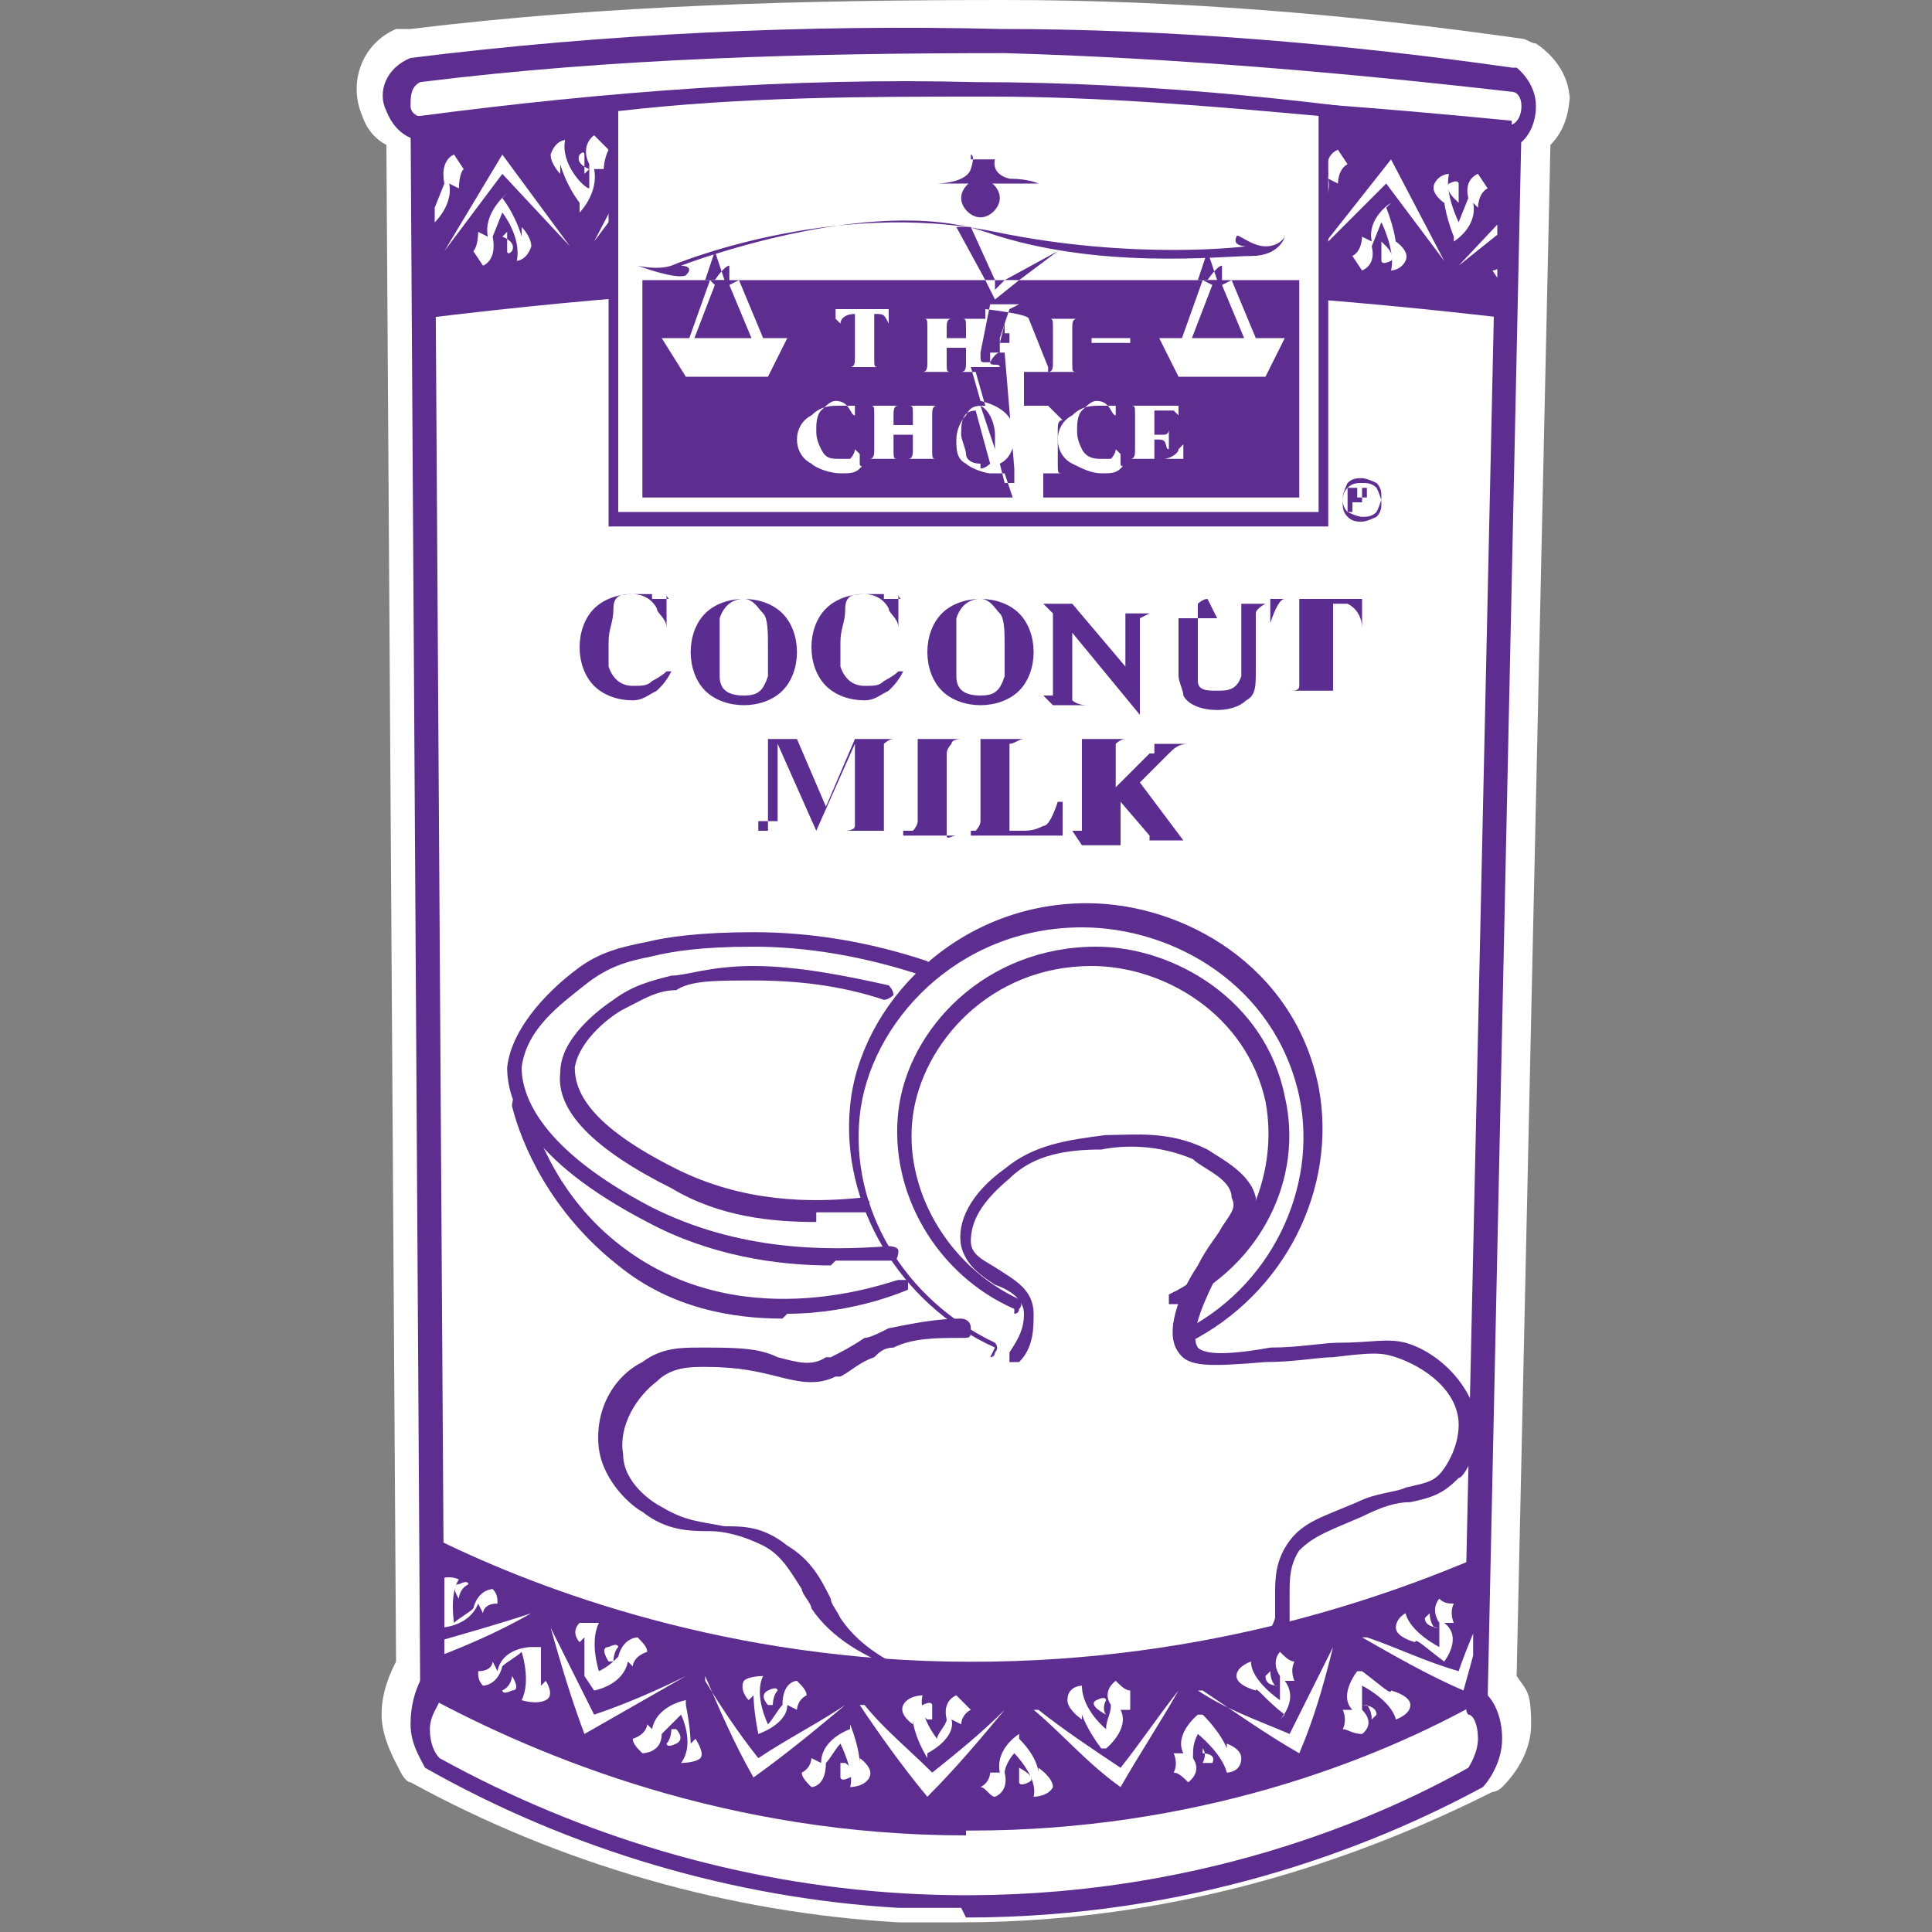 <?xml version="1.0" encoding="UTF-8"?>
<svg xmlns="http://www.w3.org/2000/svg" xmlns:xlink="http://www.w3.org/1999/xlink" version="1.1" viewBox="0 0 40 40">
  <rect x="0" y="0" width="40" height="40" fill="#808080" stroke="none"/>
  <defs>
    <style>
      .cls-1 {
        fill: none;
      }

      .cls-2 {
        clip-path: url(#clippath-1);
      }

      .cls-3 {
        fill: #fff;
      }

      .cls-4 {
        fill: #5c2d90;
      }

      .cls-5 {
        fill: #5d2e8f;
      }

      .cls-6 {
        clip-path: url(#clippath);
      }
    </style>
    <clipPath id="clippath">
      <rect class="cls-1" x="9.2" y="29.5" width="21.3" height="8.3"/>
    </clipPath>
    <clipPath id="clippath-1">
      <rect class="cls-1" x="9" y="2.6" width="22" height="6.8"/>
    </clipPath>
  </defs>
  <!-- Generator: Adobe Illustrator 28.7.1, SVG Export Plug-In . SVG Version: 1.2.0 Build 142)  -->
  <g>
    <g id="Layer_1">
      <path class="cls-3" d="M32.5,2.1c0-.6-.4-1-.7-1.2-.1,0-.2-.1-.3-.1C28,.3,24.4,0,20.8,0c-4.1,0-8.2.1-12.3.6-.1,0-.2,0-.3,0-.7.3-1,1.1-.7,1.8.1.3.3.5.5.6l.2,31.4c-.1.2-.3.6-.3,1.1s.3,1,.4,1.2c0,0,.1.2.2.2,3.1,1.7,6.6,2.7,10.1,2.9.4,0,.9,0,1.3,0,4.8,0,8.6-1.5,11-2.7,0,0,.1,0,.2-.1.1-.1.6-.6.6-1.3s-.1-.7-.3-1l.7-31.7c.3-.3.4-.7.4-1.1Z"/>
      <path class="cls-5" d="M20,38c-4.9,0-8.8-1.6-11.2-2.9h-.1c0,0-.2-32.7-.2-32.7h.2c3.8-.5,7.7-.8,11.5-.7,3.7,0,7.4.4,11.1,1h.2s-.7,32.5-.7,32.5h-.1c-2.3,1.3-6,2.7-10.6,2.7h-.1,0ZM9.2,34.7c2.4,1.3,6.1,2.8,10.9,2.8,4.4,0,8-1.4,10.2-2.5l.7-31.7c-3.6-.6-7.2-.9-10.8-.9-3.7,0-7.5.1-11.2.6,0,0,.2,31.8.2,31.8Z"/>
      <path class="cls-5" d="M19.9,39.5c-.4,0-.8,0-1.3,0-3.4-.2-6.8-1.2-9.8-2.9,0,0,0,0,0,0-.1-.2-.3-.5-.3-.9s.1-.7.2-.9c0-.1.2-.2.4,0,.1,0,.2.2,0,.4,0,.1-.2.3-.2.6s.1.5.2.6c2.9,1.6,6.2,2.6,9.6,2.8,5.1.3,9.2-1.2,11.7-2.6,0,0,.2-.3.2-.6s-.1-.5-.2-.5c-.1-.1,0-.3,0-.4s.3,0,.4,0c.1.1.3.4.3.9s-.3.9-.4,1c0,0,0,0,0,0-2.4,1.3-6.1,2.7-10.7,2.7h0ZM30.5,36.6h0Z"/>
      <path class="cls-5" d="M16.2,27.3c-1,0-2.3-.2-3.4-1.1-1.4-1.1-2-2.5-2.2-3.3,0,0,0-.2.1-.2,0,0,.2,0,.2.1.2.7.7,2.1,2.1,3.1,2.5,1.8,5.5.6,5.6.6,0,0,.2,0,.2,0,0,0,0,.2,0,.2,0,0-1.1.5-2.5.5h0Z"/>
      <path class="cls-5" d="M17.2,26.2c-1.1,0-2.5-.2-3.8-.9-2.5-1.3-2.9-2.5-2.9-3.2.1-.9,1-1.7,1.4-2,.5-.4,1-.5,1.5-.6.4-.1,1.1-.2,2.2-.2,1.2,0,2.4.2,3.6.6,0,0,.1.1.1.2s-.1.1-.2.1c-1.2-.4-2.4-.6-3.5-.6-1.1,0-1.7.1-2.1.2-.5.1-.9.2-1.4.6s-1.2.9-1.3,1.7c0,.6.4,1.7,2.7,2.9,1.8.9,3.6.9,4.9.8,0,0,.2,0,.2.1,0,0,0,.2-.1.2-.4,0-.8,0-1.2,0h0Z"/>
      <path class="cls-5" d="M16.9,25.3c-.9,0-2-.1-3-.7-1.6-.8-2.4-1.6-2.3-2.4,0-.7.8-1.3,1.1-1.5.4-.3.8-.4,1.2-.5.3,0,.8-.2,1.7-.2.9,0,1.9.2,2.8.4,0,0,.1.1.1.2,0,0-.1.1-.2.1-.9-.3-1.8-.4-2.7-.4-.8,0-1.3,0-1.6.2-.4,0-.7.2-1.1.4-.2.1-.9.6-1,1.2,0,.5.3,1.2,2.1,2.1,1.4.7,2.8.7,3.8.6,0,0,.2,0,.2.1,0,0,0,.2-.1.2-.3,0-.6,0-1,0h0Z"/>
      <path class="cls-5" d="M21,27.1h0c-1.6-.7-2.6-2.4-2.4-4.1.2-1.7,1.8-3.4,4.1-3.4,1.6,0,3.5,1.1,3.9,3.1.4,1.7-.5,3.5-2.2,4.3,0,0-.2,0-.2,0,0,0,0-.2,0-.2,1.5-.7,2.3-2.4,2-4-.4-1.8-2.1-2.8-3.6-2.8h0c-2.1,0-3.5,1.6-3.7,3.1-.2,1.5.7,3.1,2.2,3.8,0,0,.1.1,0,.2,0,0,0,.1-.1.1h0Z"/>
      <path class="cls-5" d="M20.6,27.9h0c-2-.9-3.2-3-3-5,.2-2.1,2.2-4.2,4.9-4.2h0c2,0,4.3,1.3,4.8,3.8.4,2.1-.7,4.3-2.7,5.3,0,0-.2,0-.2,0,0,0,0-.2,0-.2,1.9-.9,2.9-3,2.5-4.9-.5-2.3-2.6-3.5-4.5-3.5h0c-2.6,0-4.4,2-4.6,3.9-.2,1.9.9,3.8,2.8,4.7,0,0,.1.1,0,.2,0,0,0,.1-.1.1h0Z"/>
      <path class="cls-5" d="M21.5,35c-1.9,0-3.9-.5-4.7-1.7,0-.1-.2-.3-.2-.4-.2-.3-.4-.7-.8-.9-.4-.2-.8-.3-1.1-.3-.4,0-.9,0-1.4-.4-.2-.1-.8-.6-.9-1.3-.1-.8.3-1.5.9-1.8.4-.3.8-.3,1.2-.3.7,0,1.2,0,1.6.2.4.1.7.2,1,0,0,0,0,0,.1,0,.2-.1.4-.2.7-.4.1,0,.3-.1.5-.2.5-.1,1-.2,1.5-.2,0,0,.2,0,.2.2s0,.2-.2.2h0c-.5,0-1,0-1.4.2-.2,0-.3.1-.4.2-.3.1-.5.3-.7.4,0,0-.1,0-.1,0-.4.2-.8.1-1.2,0-.4-.1-.8-.2-1.5-.2-.3,0-.7,0-1,.3-.4.3-.8.9-.7,1.5,0,.6.6,1,.8,1.1.5.3.8.3,1.3.4.4,0,.8,0,1.3.4.5.3.7.7.9,1.1,0,.1.1.2.2.4,1,1.5,3.8,1.8,6,1.5,1.6-.2,2.8-.8,3-1.5,0-.2,0-.3,0-.5,0-.3,0-.7.3-1.1s.7-.5,1.4-.8c.4-.2.8-.2,1-.3.4-.1.6-.1.8-.4,0,0,.3-.4.3-.9,0-.7-.7-1.2-1.3-1.4-.3-.1-.5-.1-1.3,0-.3,0-.8.1-1.4.1-1.2.1-1.6.1-1.8-.2-.3-.4,0-1.2.4-1.8.2-.4.4-.6.5-.8.2-.3.3-.4.2-.6,0-.4-.6-.6-.8-.8-.7-.3-1.4-.3-1.9-.2-.7,0-1.4.1-1.9.6-.6.5-.8.9-.8,1.3,0,.3.3.4.6.6.3.2.7.4.7.9,0,.3,0,.7-.3,1,0,0-.2,0-.2,0s0-.2,0-.2c.2-.3.3-.5.3-.8,0-.3-.3-.5-.6-.6-.3-.2-.6-.4-.7-.8-.1-.5.2-1.1.9-1.6.6-.5,1.3-.6,2.1-.7.6,0,1.3-.1,2.1.3.3.2.9.5,1,1,0,.3-.1.5-.3.8-.1.2-.3.4-.5.8-.2.4-.6,1.2-.4,1.5.1.1.4.2,1.5,0,.6,0,1.1-.1,1.4-.1.7,0,1-.1,1.4,0,.7.2,1.4.9,1.5,1.7,0,.6-.3,1.1-.4,1.1-.3.3-.5.4-1,.5-.3,0-.6.1-1,.3-.7.3-1,.4-1.3.7-.2.3-.2.6-.2.9s0,.4,0,.6c-.3.8-1.5,1.4-3.3,1.7-.5,0-1,.1-1.6.1h-.1Z"/>
      <path class="cls-5" d="M31.3,6.6c-3.4-.4-7.2-.7-11.3-.7s-7.2.2-11.3.7V2.5c3.4-.4,7.2-.6,11.3-.6s7.2.2,11.3.6v4.1Z"/>
      <path class="cls-5" d="M8.9,31.8c2,1,5.8,2.5,10.7,2.6,5.1.1,9-1.3,11.1-2.2,0,.9,0,1.9,0,2.8-1.9,1-5.8,2.6-11,2.6s-8.9-1.6-10.8-2.6c0-1.1,0-2.2,0-3.2h0Z"/>
      <g class="cls-6">
        <g>
          <path class="cls-3" d="M39.1,27.3s.2,0,.3.2c0,0,.1,0,0-.1,0-.2-.3,0-.3,0h0Z"/>
          <path class="cls-3" d="M37.1,29.7s.2,0,.2.2c0,0,.1,0,0-.1,0-.2-.3-.1-.3-.1Z"/>
          <path class="cls-3" d="M35.3,30.1s-.2,0-.2-.3c0,0-.1,0-.1.1s.3.1.3.1h0Z"/>
          <path class="cls-3" d="M22.9,36.2s.5-.4.3-.8c0,0,0,0,.2,0,0,0,0-.2,0-.4-.1,0-.2-.1-.3-.2,0,0-.3.2-.1.5,0,.2-.1.3-.1.5,0,0-.5-.4-.5-.9,0,0-.3,0-.3.3,0,.2.3.4.3.4,0,0,0-.1,0-.1,0,0,.1.3.4.7h0Z"/>
          <path class="cls-3" d="M22.9,35.5s-.1-.1,0-.3c0,0,0-.1-.2,0s.2.3.2.3Z"/>
          <path class="cls-3" d="M21.4,35.4c.6.5,1.1,1.1,1.8,1.6.4-.7.8-1.3,1.2-2-.4.5-.8,1.1-1.2,1.6-.6-.4-1.2-.8-1.7-1.2h0Z"/>
          <path class="cls-3" d="M21.1,35.9s-.5.3-.4.8c0,0,0,0-.2,0,0,0,0,.2-.2.3.1,0,.2.2.3.2,0,0,.3-.1.2-.5,0-.1.1-.3.2-.4,0,0,.5.5.4.9,0,0,.3,0,.4-.2,0-.2-.3-.4-.3-.4,0,0,0,.1,0,.1,0,0,0-.3-.4-.7Z"/>
          <path class="cls-3" d="M21.1,36.6s0,.2,0,.3c0,0,0,.1.2,0s-.2-.3-.2-.3Z"/>
          <path class="cls-3" d="M19.2,36.3s.6-.3.5-.7c0,0,0,0,.2.1,0,0,0-.2.2-.3,0,0-.2-.2-.3-.3,0,0-.3.1-.2.5,0,.1-.2.3-.2.4,0,0-.4-.5-.3-.9,0,0-.3,0-.4.2-.1.2.2.4.2.4,0,0,0,0,0-.1,0,0,0,.3.3.8h0Z"/>
          <path class="cls-3" d="M19.3,35.6s0-.2,0-.3c0,0,0-.1-.2,0s.1.3.1.3h0Z"/>
          <path class="cls-3" d="M17.8,35.3c.4.6.9,1.3,1.4,1.9.6-.6,1.1-1.2,1.6-1.8-.5.5-1,.9-1.5,1.3-.5-.5-1-.9-1.4-1.4Z"/>
          <path class="cls-3" d="M17.6,35.8s-.6.2-.6.7c0,0,0,0-.2-.1,0,0,0,.2-.2.3,0,.1.1.2.2.3,0,0,.3,0,.3-.5.1-.1.2-.3.3-.4,0,0,.3.6.2.9,0,0,.3,0,.4-.2s-.2-.4-.2-.4c0,0,0,0,0,.1,0,0,0-.3-.2-.8h0Z"/>
          <path class="cls-3" d="M17.4,36.5s0,.2,0,.3c0,0,0,.1.2,0,.2-.1-.1-.3-.1-.3h0Z"/>
          <path class="cls-3" d="M15.7,35.9s.6-.2.6-.6c0,0,0,0,.2.1,0,0,0-.2.2-.3,0-.1-.1-.2-.2-.3,0,0-.3,0-.3.5-.1.1-.2.3-.3.4,0,0-.3-.6-.1-1,0,0-.3,0-.4.1-.1.2.1.4.1.4,0,0,0,0,.1-.1,0,0,0,.3.1.8h0Z"/>
          <path class="cls-3" d="M16,35.3s0-.2.1-.3c0,0,0-.1-.2,0-.2.1,0,.3,0,.3Z"/>
          <path class="cls-3" d="M14.6,34.7c.3.7.6,1.4,1,2.1.7-.5,1.3-1,1.9-1.5-.6.4-1.2.7-1.8,1.1-.4-.5-.8-1.1-1.1-1.6h0Z"/>
          <path class="cls-3" d="M14.2,35.2s-.6.1-.7.6c0,0,0,0-.1-.1,0,0,0,.2-.3.3,0,.1.1.2.2.3,0,0,.4,0,.4-.4.1-.1.2-.2.4-.4,0,0,.3.6,0,1,0,0,.3,0,.4-.1s-.1-.4-.1-.4c0,0,0,0-.1.1,0,0,0-.3-.1-.8h0Z"/>
          <path class="cls-3" d="M13.9,35.8s0,.2-.1.3c0,0,0,.1.2,0s0-.3,0-.3h0Z"/>
          <path class="cls-3" d="M12.3,35s.6-.1.7-.6c0,0,0,0,.1.1,0,0,0-.2.3-.3,0-.1-.1-.2-.2-.3,0,0-.3,0-.4.4-.1.1-.2.2-.4.3,0,0-.2-.6,0-1,0,0-.3,0-.4,0-.2.2,0,.4,0,.4,0,0,0,0,.1-.1,0,0,0,.3,0,.8Z"/>
          <path class="cls-3" d="M12.7,34.4s0-.2.1-.3c0,0,0-.1-.2,0-.2,0,0,.3,0,.3h0Z"/>
          <path class="cls-3" d="M11.4,33.7c.2.7.4,1.4.7,2.2.7-.4,1.4-.8,2.1-1.2-.6.3-1.3.6-1.9.8-.3-.6-.6-1.2-.9-1.8h0Z"/>
          <path class="cls-3" d="M11,34.1s-.6,0-.7.5c0,0,0,0-.1-.2,0,0,0,.2-.3.2,0,.1,0,.2.1.3,0,0,.3,0,.4-.4.1-.1.3-.2.4-.3,0,0,.2.6,0,1,0,0,.3.1.5,0s0-.4,0-.4c0,0,0,0-.1.1,0,0,0-.3,0-.8h0Z"/>
          <path class="cls-3" d="M10.6,34.7s0,.2-.2.3c0,0,0,.1.2,0,.2,0,0-.3,0-.3h0Z"/>
          <path class="cls-3" d="M9.1,33.7s.6,0,.8-.5c0,0,0,0,.1.2,0,0,0-.2.3-.2,0-.1,0-.2-.1-.3,0,0-.3,0-.4.4-.1.1-.3.2-.4.3,0,0-.1-.6.1-.9,0,0-.2-.1-.4,0-.2.1,0,.4,0,.4,0,0,0,0,.1-.1,0,0-.1.3,0,.8Z"/>
          <path class="cls-3" d="M9.5,33.1s0-.2.2-.3c0,0,0-.1-.2,0-.2,0,0,.3,0,.3h0Z"/>
          <path class="cls-3" d="M8.4,32.2c.1.7.2,1.5.4,2.2.8-.3,1.5-.6,2.2-1-.6.2-1.3.4-2,.6-.2-.6-.4-1.2-.6-1.8h0Z"/>
          <path class="cls-3" d="M8.1,32.5s-.6,0-.8.4c0,0,0,0-.1-.2,0,0,0,.2-.3.2,0,.1,0,.2,0,.3,0,0,.3,0,.5-.3.1,0,.3-.2.4-.3,0,0,0,.6-.2.9,0,0,.3.1.5,0,.2-.1,0-.4,0-.4,0,0,0,0-.1,0,0,0,.1-.3.1-.8h0Z"/>
          <path class="cls-3" d="M7.6,33.1s0,.2-.2.3c0,0,0,.1.2,0,.2,0,0-.3,0-.3Z"/>
          <path class="cls-3" d="M39.8,25.9s0-.6-.5-.7c0,0,0,0,.2-.1,0,0-.2,0-.2-.3-.1,0-.2,0-.3,0,0,0,0,.3.4.4.1.1.2.3.3.4,0,0-.6,0-.9-.2,0,0-.1.2,0,.4.1.2.4,0,.4,0,0,0,0,0-.1-.1,0,0,.3.1.8.1h0Z"/>
          <path class="cls-3" d="M39.2,25.5s-.2,0-.3-.2c0,0-.1,0,0,.1,0,.2.3,0,.3,0h0Z"/>
          <path class="cls-3" d="M38.3,26.5c.7,0,1.5-.1,2.2-.3-.3-.7-.7-1.3-1-2,.2.6.4,1.2.6,1.8-.6.2-1.2.3-1.9.5h0Z"/>
          <path class="cls-3" d="M38.6,26.8s0,.6.4.7c0,0,0,0-.2,0,0,0,.2.1.2.3.1,0,.2,0,.4,0,0,0,0-.3-.3-.4,0-.1-.2-.3-.3-.4,0,0,.6,0,1,.3,0,0,.1-.2,0-.4-.1-.2-.5,0-.5,0,0,0,0,0,0,.1,0,0-.3-.1-.8-.2h0Z"/>
          <path class="cls-3" d="M37.9,28.5s0-.6-.3-.8c0,0,0,0,.2,0,0,0-.2-.1-.2-.3h-.3s0,.3.3.5c0,.1.2.3.2.4,0,0-.7,0-.9-.3,0,0-.2.2,0,.4.1.2.4.1.4.1,0,0,0,0,0-.1,0,0,.3.2.8.2Z"/>
          <path class="cls-3" d="M37.4,28s-.2,0-.3-.2c0,0-.1,0,0,.1,0,.2.3,0,.3,0Z"/>
          <path class="cls-3" d="M36.3,28.8c.8,0,1.5.1,2.3.1-.2-.7-.4-1.4-.6-2.1.1.6.2,1.2.3,1.9-.7,0-1.3.1-2,.1h0Z"/>
          <path class="cls-3" d="M36.7,29.2s-.2.5.2.8c0,0,0,0-.2,0,0,0,.2.1.1.3h.4s.1-.3-.2-.5c0-.1-.1-.3-.2-.4,0,0,.7.1.9.4,0,0,.2-.2.1-.4-.1-.2-.5-.1-.5-.1,0,0,0,0,0,.1,0,0-.3-.2-.8-.3h0Z"/>
          <path class="cls-3" d="M35.7,30.7s.2-.5-.2-.8c0,0,0,0,.2,0,0,0-.2-.1-.1-.3-.1,0-.2,0-.4,0,0,0-.1.3.2.5,0,.2.1.3.1.5,0,0-.7-.1-.9-.5,0,0-.2.2-.1.4,0,.2.4.2.4.2,0,0,0-.1,0-.1,0,0,.3.2.7.4Z"/>
          <path class="cls-3" d="M34,30.7c.7.2,1.5.4,2.3.5,0-.7-.1-1.5-.2-2.2,0,.6,0,1.3-.1,1.9-.7,0-1.4-.1-2-.2h0Z"/>
          <path class="cls-3" d="M34.3,31.3s-.3.5,0,.8c0,0,0,0-.2,0,0,0,.2.2,0,.4.1,0,.2,0,.4,0,0,0,.2-.2-.1-.5v-.5c0,0,.6.2.7.6,0,0,.2-.2.2-.4,0-.2-.4-.2-.4-.2,0,0,0,.1,0,.1,0,0-.2-.2-.7-.5h0Z"/>
          <path class="cls-3" d="M34.6,31.9s.2.1.2.3c0,0,.1,0,.1-.1,0-.2-.3-.2-.3-.2Z"/>
          <path class="cls-3" d="M33,32.7s.3-.5,0-.8c0,0,0,0,.2,0,0,0-.2-.2,0-.4-.1,0-.2,0-.3-.1,0,0-.2.2,0,.5,0,.2,0,.3,0,.5,0,0-.6-.3-.7-.7,0,0-.2.1-.2.3s.4.2.4.2h0c0-.1.2.1.7.4h0Z"/>
          <path class="cls-3" d="M32.7,32s-.1-.1-.2-.3c0,0,0,0-.1.1,0,.2.3.2.3.2h0Z"/>
          <path class="cls-3" d="M31.4,32.5c.7.3,1.3.6,2,.8.1-.7.3-1.5.3-2.2-.2.6-.3,1.2-.6,1.8-.6-.1-1.2-.3-1.8-.5h0Z"/>
          <path class="cls-3" d="M31.4,33.1s-.3.5,0,.8c0,0,0,0-.2,0,0,0,.2.2,0,.4.1,0,.2,0,.4.1,0,0,.2-.2,0-.5v-.5s.6.3.8.6c0,0,.3-.1.2-.4,0-.2-.4-.2-.4-.2h0c0,.1-.2-.1-.7-.4h0Z"/>
          <path class="cls-3" d="M31.6,33.8s.2.1.2.3c0,0,0,0,.1-.1,0-.2-.3-.2-.3-.2h0Z"/>
          <path class="cls-3" d="M29.9,34.4s.4-.5,0-.8c0,0,0,0,.2,0,0,0-.1-.2,0-.4-.1,0-.2,0-.3-.1,0,0-.2.2,0,.5v.5s-.6-.3-.7-.7c0,0-.2.1-.2.3s.4.3.4.3h0c0-.1.2.1.6.4h0Z"/>
          <path class="cls-3" d="M29.7,33.7s-.1-.1-.1-.3c0,0,0,0-.1.1,0,.2.3.2.3.2Z"/>
          <path class="cls-3" d="M28.2,33.9c.7.4,1.4.8,2.1,1.1.2-.7.4-1.5.6-2.2-.2.6-.5,1.2-.7,1.8-.7-.2-1.3-.5-1.9-.7h0Z"/>
          <path class="cls-3" d="M28.1,34.6s-.4.5-.1.8c0,0,0,0-.2,0,0,0,.1.2,0,.4.1,0,.2.1.4.1,0,0,.3-.2,0-.5,0-.2,0-.3,0-.5,0,0,.6.3.7.7,0,0,.3-.1.3-.3s-.4-.3-.4-.3h0c0,.1-.2-.1-.6-.4h0Z"/>
          <path class="cls-3" d="M28.3,35.3s.1.1.1.3c0,0,0,0,.1-.1,0-.2-.3-.2-.3-.2h0Z"/>
          <path class="cls-3" d="M26.5,35.6s.4-.4.1-.8c0,0,0,0,.2,0,0,0-.1-.2,0-.4-.1,0-.2-.1-.3-.2,0,0-.2.2,0,.5,0,.2,0,.3,0,.5,0,0-.6-.4-.6-.8,0,0-.3.1-.3.3,0,.2.4.3.4.3h0c0-.1.2.2.6.5h0Z"/>
          <path class="cls-3" d="M26.4,34.9s-.1-.1-.1-.3c0,0,0,0-.1.1,0,.2.2.2.3.2h0Z"/>
          <path class="cls-3" d="M24.9,35c.6.4,1.3.9,2,1.3.3-.7.5-1.4.7-2.2-.3.6-.6,1.2-.9,1.8-.7-.3-1.3-.5-1.9-.9Z"/>
          <path class="cls-3" d="M24.8,35.5s-.5.4-.3.8c0,0,0,0-.2,0,0,0,.1.2,0,.4.1,0,.2.1.3.2,0,0,.3-.2.1-.5,0-.2,0-.3.1-.5,0,0,.5.4.6.8,0,0,.3,0,.3-.3,0-.2-.3-.3-.3-.3,0,0,0,.1,0,.1,0,0-.1-.3-.5-.7h0Z"/>
          <path class="cls-3" d="M24.9,36.2s.1.1,0,.3c0,0,0,0,.2,0,.1-.2-.2-.2-.2-.2h0Z"/>
          <path class="cls-3" d="M6.3,31.9s.6.1.8-.3c0,0,0,0,0,.2,0,0,.1-.2.3-.2,0-.1,0-.2,0-.3,0,0-.3-.1-.5.3-.2,0-.3.1-.5.2,0,0,0-.6.4-.9,0,0-.2-.2-.4,0-.2.1-.1.4-.1.4,0,0,.1,0,.1,0,0,0-.2.3-.3.7Z"/>
          <path class="cls-3" d="M6.9,31.5s0-.2.2-.2c0,0,0-.1-.2,0-.2,0,0,.3,0,.3Z"/>
          <path class="cls-3" d="M6,30.4c0,.7-.2,1.5-.2,2.2.8-.1,1.6-.3,2.4-.5-.7,0-1.4.1-2.1.2,0-.6-.1-1.3-.1-1.9h0Z"/>
          <path class="cls-3" d="M5.4,30.7s-.6-.2-.9.2c0,0,0,0,0-.2,0,0-.1.2-.4.1v.3s.3.1.5-.2c.2,0,.3-.1.5-.2,0,0,0,.6-.5.8,0,0,.2.2.4.1.2,0,.1-.4.1-.4,0,0-.1,0-.1,0,0,0,.2-.3.3-.7Z"/>
          <path class="cls-3" d="M4.8,31.1s0,.2-.3.2c0,0,0,.1.2,0,.2,0,.1-.3.1-.3Z"/>
          <path class="cls-3" d="M3.7,29.7s.6.2.9-.2c0,0,0,0,0,.2,0,0,.1-.2.4-.1,0-.1,0-.2,0-.3,0,0-.3-.1-.5.2-.2,0-.3.1-.5.1,0,0,.1-.6.5-.8,0,0-.2-.2-.4-.1-.2,0-.2.4-.2.4,0,0,.1,0,.1,0,0,0-.2.2-.4.7h0Z"/>
          <path class="cls-3" d="M4.4,29.3s0-.2.3-.2c0,0,0-.1-.1,0-.2,0-.1.3-.1.3h0Z"/>
          <path class="cls-3" d="M3.7,28.1c-.2.7-.4,1.4-.5,2.1.8,0,1.6,0,2.4-.2-.7,0-1.3,0-2-.1,0-.6.1-1.3.2-1.9h0Z"/>
          <path class="cls-3" d="M3.3,28.4s-.5-.2-.9.1c0,0,0,0,0-.2,0,0-.2.2-.4,0,0,.1,0,.2,0,.3,0,0,.3.2.5-.1.2,0,.3,0,.5-.1,0,0-.2.6-.5.8,0,0,.2.2.4.1.2,0,.2-.4.2-.4,0,0-.1,0-.1,0,0,0,.2-.2.4-.7h0Z"/>
          <path class="cls-3" d="M2.7,28.7s0,.2-.3.2c0,0,0,0,.1.1.2,0,.1-.3.1-.3Z"/>
          <path class="cls-3" d="M2,27.1s.5.2.9-.1c0,0,0,0,0,.2,0,0,.2-.2.4-.1,0-.1,0-.2,0-.3,0,0-.3-.1-.5.2-.2,0-.3,0-.5.1,0,0,.2-.6.6-.8,0,0-.2-.2-.4-.1-.2,0-.2.4-.2.4,0,0,.1,0,.1,0,0,0-.2.2-.5.7h0Z"/>
          <path class="cls-3" d="M2.7,26.8s.1-.2.3-.2c0,0,0,0-.1-.1-.2,0-.2.3-.2.3Z"/>
          <path class="cls-3" d="M2.2,25.5c-.3.7-.5,1.4-.8,2.1.8,0,1.6,0,2.3,0-.6,0-1.3-.1-1.9-.3.1-.6.2-1.2.4-1.8h0Z"/>
          <path class="cls-3" d="M1.8,25.8s-.5-.2-.9,0c0,0,0,0,0-.2,0,0-.2.2-.4,0,0,.1,0,.2-.1.3,0,0,.2.2.5-.1.2,0,.3,0,.5,0,0,0-.2.6-.6.7,0,0,.2.2.4.2.2,0,.2-.4.2-.4,0,0-.1,0-.1,0,0,0,.3-.2.5-.6h0Z"/>
          <path class="cls-3" d="M1.2,26.1s-.1.1-.3.2c0,0,0,0,.1.1s.2-.3.2-.3h0Z"/>
        </g>
      </g>
      <path class="cls-4" d="M13.5,12.4c.1,0,.2,0,.2,0,0,0,0,0,.1,0s0,0,0-.1h0v.7h0c0-.2-.2-.3-.2-.4-.1-.2-.3-.3-.5-.3s-.4,0-.4.3-.1.4-.1.7,0,.4,0,.5c.1.3.3.4.5.4s.3,0,.4-.1c0,0,.2-.1.3-.2h.1c-.1.2-.2.3-.3.4-.2.1-.3.2-.5.2-.3,0-.6-.1-.8-.3-.2-.2-.3-.5-.3-.8s.1-.6.3-.8c.2-.2.5-.3.8-.3s.3,0,.4,0h0Z"/>
      <path class="cls-4" d="M16.2,12.7c.2.2.3.5.3.8s-.1.6-.3.8c-.2.2-.5.3-.8.3s-.6-.1-.8-.3-.3-.5-.3-.8.1-.6.3-.8c.2-.2.5-.3.8-.3s.6.1.8.3h0ZM15.9,14c0-.1,0-.3,0-.6,0-.3,0-.6-.1-.7s-.2-.3-.4-.3c-.2,0-.4.1-.5.4,0,.1,0,.3,0,.6s0,.4,0,.6c0,.3.2.4.5.4s.4-.1.5-.4Z"/>
      <path class="cls-4" d="M18.3,12.4c.1,0,.2,0,.2,0,0,0,0,0,.1,0s0,0,0-.1h0v.7h0c0-.2-.2-.3-.2-.4-.1-.2-.3-.3-.5-.3s-.4,0-.4.3-.1.4-.1.7,0,.4,0,.5c.1.3.3.4.5.4s.3,0,.4-.1c0,0,.2-.1.3-.2h.1c-.1.2-.2.3-.3.4-.2.1-.3.2-.5.2-.3,0-.6-.1-.8-.3-.2-.2-.3-.5-.3-.8s.1-.6.3-.8c.2-.2.5-.3.8-.3s.3,0,.4,0h0Z"/>
      <path class="cls-4" d="M21.1,12.7c.2.2.3.5.3.8s-.1.6-.3.8c-.2.2-.5.3-.8.3s-.6-.1-.8-.3-.3-.5-.3-.8.1-.6.3-.8c.2-.2.5-.3.8-.3s.6.1.8.3h0ZM20.8,14c0-.1,0-.3,0-.6,0-.3,0-.6-.1-.7s-.2-.3-.4-.3c-.2,0-.4.1-.5.4,0,.1,0,.3,0,.6s0,.4,0,.6c0,.3.2.4.5.4s.4-.1.5-.4Z"/>
      <path class="cls-4" d="M21.6,14.4c.1,0,.2,0,.2,0s0-.1,0-.2v-1.5l-.2-.2s0,0-.1,0h0c0,0,.7,0,.7,0l1.1,1.3h0v-.9c0-.1,0-.2,0-.2s-.1,0-.2,0h0c0,0,.7,0,.7,0h0c0,0-.2.1-.2.1s0,0,0,.2v1.8h0l-1.4-1.7h0v1.2s0,.2,0,.2c0,0,.1.1.3.1h0c0,0-.7,0-.7,0h0c0,0,0,0,0,0Z"/>
      <path class="cls-4" d="M25,12.4h0c-.1,0-.2.1-.2.1s0,.1,0,.2v1c0,.2,0,.3,0,.4,0,.2.2.2.4.2s.4,0,.5-.3c0-.1,0-.2,0-.4v-.9c0-.1,0-.2,0-.2s-.1,0-.2,0h0c0,0,.7,0,.7,0h0c0,0-.2.1-.2.2,0,0,0,.1,0,.2v1c0,.3,0,.5-.2.6-.1.1-.3.2-.6.2s-.6-.1-.7-.3c0-.1-.1-.3-.1-.4v-1c0-.1,0-.2,0-.2,0,0-.1,0-.2,0h0c0,0,1,0,1,0h0Z"/>
      <path class="cls-4" d="M26.3,12.4h1.9v.6h0c0-.2-.1-.4-.3-.5,0,0-.2,0-.3,0v1.6c0,.1,0,.2,0,.2,0,0,.1,0,.2,0h0c0,0-1.1,0-1.1,0h0c.1,0,.2,0,.2-.1,0,0,0-.1,0-.2v-1.6c-.2,0-.3,0-.3,0-.1,0-.2.2-.3.5h0s0-.6,0-.6Z"/>
      <path class="cls-4" d="M15.7,17.2c.1,0,.2,0,.2,0s0-.1,0-.2v-1.5s0-.1,0-.2c0,0-.1,0-.2,0h0c0,0,.8,0,.8,0l.6,1.4h0l.6-1.4h.8c-.1,0-.2.1-.2.1s0,.1,0,.2v1.4c0,.1,0,.2,0,.2,0,0,.1,0,.2,0h0c0,0-1,0-1,0h0c0,0,.2,0,.2-.1,0,0,0,0,0-.2v-1.5h0l-.8,1.8h0l-.8-1.8h0v1.4c0,.1,0,.2,0,.2,0,0,.1,0,.3,0h0c0,0-.7,0-.7,0h0c0,0,0,0,0,0Z"/>
      <path class="cls-4" d="M18.7,17.2s.2,0,.2,0c0,0,.1-.1.1-.2v-1.5s0-.2,0-.2c0,0-.1,0-.2,0h0c0,0,1.1,0,1.1,0h0c0,0-.2,0-.2.1,0,0-.1.1-.1.2v1.5s0,.1,0,.2.1,0,.2,0h0c0,0-1.1,0-1.1,0,0,0,0,0,0,0Z"/>
      <path class="cls-4" d="M20,17.2s.1,0,.2,0c0,0,.1-.1.1-.2v-1.5s0-.2,0-.2c0,0-.1,0-.2,0h0c0,0,1.1,0,1.1,0h0c-.1,0-.2.1-.3.1,0,0,0,.1,0,.2v1.5s0,.1,0,.1c0,0,.1,0,.2,0,.2,0,.3,0,.5-.1.1,0,.2-.2.3-.5h.1v.7h-1.9c0,0,0-.1,0-.1Z"/>
      <path class="cls-4" d="M22.2,17.2s.1,0,.2,0c0,0,0-.1,0-.2v-1.5s0-.1,0-.2c0,0-.1,0-.2,0h0c0,0,1.1,0,1.1,0h0c-.1,0-.2.1-.2.1s0,.1,0,.2v.7l.7-.7h.1c0-.1,0-.1,0-.2s0,0,0,0c0,0-.1,0-.2,0h0c0,0,.9,0,.9,0h0c-.2,0-.3.1-.4.2s-.3.3-.6.6l.9,1.2s0,0,0,0h.1c0,0-1,0-1,0h0c0,0,.2,0,.2,0s0,0,0,0h0c0,0,0-.1,0-.1l-.6-.7h0v.7s0,.2,0,.2c0,0,.1,0,.2,0h0c0,0-1,0-1,0h0c0,0,0,0,0,0Z"/>
      <g class="cls-2">
        <g>
          <path class="cls-3" d="M-.1,5.7s-.1-.2,0-.4c0,0,0-.1-.1,0-.1.2.2.3.2.3H-.1Z"/>
          <path class="cls-3" d="M2.8,5s0-.2,0-.4c0,0,0-.1-.1,0-.1.2.2.3.2.3Z"/>
          <path class="cls-3" d="M4.4,5.8s0,.2,0,.4c0,0,0,.1.1,0,.1-.2-.2-.3-.2-.3h0Z"/>
          <path class="cls-3" d="M16.7,3.6s-.5.4-.4.9c0,0,0,0-.2-.1,0,0,0,.3-.1.4l.2.3s.3-.1.2-.6l.2-.5s.4.5.3,1c0,0,.2,0,.3-.3,0-.2-.2-.4-.2-.4v.2s-.1-.4-.4-.8h0Z"/>
          <path class="cls-3" d="M16.6,4.4s0,.2,0,.4c0,0,0,.1.1,0,.1-.2-.2-.3-.2-.3h0Z"/>
          <polygon class="cls-3" points="18 4.7 16.6 2.7 15.4 4.8 16.6 3.2 18 4.7"/>
          <path class="cls-3" d="M18.2,4.1s.5-.3.4-.8c0,0,0,0,.2.1,0,0,0-.3.1-.4l-.2-.3s-.3.1-.2.6l-.2.5s-.4-.6-.3-1c0,0-.2,0-.3.2,0,.2.2.4.2.4v-.2c0,0,.1.4.3.8h0Z"/>
          <path class="cls-3" d="M18.3,3.3s0-.2,0-.4c0,0,0-.1-.2,0-.1.2.1.3.1.3h0Z"/>
          <path class="cls-3" d="M19.9,3.6s-.5.3-.4.8c0,0,0,0-.2-.1,0,0,0,.3-.1.4l.2.3s.3-.1.2-.6l.2-.5s.4.6.3,1c0,0,.2,0,.3-.2,0-.2-.2-.4-.2-.4v.2c0,0-.1-.4-.3-.8h0Z"/>
          <path class="cls-3" d="M19.8,4.4s0,.2,0,.4c0,0,0,.1.2,0,.1-.2-.1-.3-.1-.3h0Z"/>
          <polygon class="cls-3" points="21.1 4.7 19.8 2.7 18.5 4.7 19.8 3.2 21.1 4.7"/>
          <path class="cls-3" d="M21.2,4.1s.5-.3.4-.8c0,0,0,0,.2.1,0,0,0-.3.2-.4l-.2-.3s-.3.1-.2.5l-.2.5s-.3-.6-.2-1c0,0-.2,0-.3.2s.2.4.2.4h0c0-.1,0,.2.2.7h0Z"/>
          <path class="cls-3" d="M21.3,3.3s0-.2,0-.4c0,0,0-.1-.2,0-.1.1.1.3.1.3h0Z"/>
          <path class="cls-3" d="M22.8,3.7s-.5.3-.4.8c0,0,0,0-.2-.1,0,0,0,.3-.2.4l.2.3s.3-.1.2-.5l.2-.5s.3.6.2,1c0,0,.2,0,.3-.2s-.2-.4-.2-.4h0c0,.1,0-.2-.2-.7h0Z"/>
          <path class="cls-3" d="M22.7,4.5s0,.2,0,.4c0,0,0,.1.2,0,.1-.1-.1-.3-.1-.3h0Z"/>
          <polygon class="cls-3" points="24 4.9 22.8 2.8 21.4 4.7 22.8 3.3 24 4.9"/>
          <path class="cls-3" d="M24.2,4.3s.5-.3.4-.8c0,0,0,0,.1.1,0,0,0-.3.2-.4l-.2-.3s-.3.1-.2.5l-.2.5s-.3-.6-.2-1c0,0-.2,0-.3.2-.1.2.2.4.2.4h0c0-.1,0,.2.2.7h0Z"/>
          <path class="cls-3" d="M24.3,3.5s0-.2,0-.4c0,0,0-.1-.2,0-.1.1.1.3.1.3h0Z"/>
          <path class="cls-3" d="M25.8,3.9s-.5.3-.4.8c0,0,0,0-.2-.1,0,0,0,.3-.2.4l.2.3s.3-.1.2-.5l.2-.5s.3.6.2,1c0,0,.2,0,.3-.2.1-.2-.2-.4-.2-.4h0c0,.1,0-.2-.2-.7h0Z"/>
          <path class="cls-3" d="M25.7,4.7s0,.2,0,.4c0,0,0,.1.2,0,.1-.1-.1-.3-.1-.3h0Z"/>
          <polygon class="cls-3" points="26.9 5.1 25.8 3 24.3 4.9 25.8 3.5 26.9 5.1"/>
          <path class="cls-3" d="M27.1,4.5s.5-.3.4-.8c0,0,0,0,.2.1,0,0,0-.3.2-.4l-.2-.3s-.3.1-.2.5l-.2.5s-.3-.6-.2-1c0,0-.2,0-.3.2s.2.4.2.4h0c0-.1,0,.2.2.7h0Z"/>
          <path class="cls-3" d="M27.3,3.8s0-.2,0-.4c0,0,0-.1-.2,0-.1.1.1.3.1.3h0Z"/>
          <path class="cls-3" d="M28.8,4.2s-.5.3-.4.8c0,0,0,0-.2-.1,0,0,0,.3-.2.4l.2.3s.3-.1.2-.5l.2-.5s.3.6.2,1c0,0,.2,0,.3-.2.1-.2-.2-.4-.2-.4h0c0,.1,0-.2-.2-.7h0Z"/>
          <path class="cls-3" d="M28.6,5s0,.2,0,.4c0,0,0,.1.2,0,.1-.1-.1-.3-.1-.3h0Z"/>
          <polygon class="cls-3" points="29.9 5.4 28.8 3.3 27.3 5.2 28.7 3.8 29.9 5.4"/>
          <path class="cls-3" d="M30.1,5s.5-.3.4-.8c0,0,0,0,.1.1,0,0,0-.3.2-.4l-.2-.3s-.3.1-.2.5l-.2.5s-.3-.6-.2-1c0,0-.2,0-.3.2s.2.4.2.4h0c0-.1,0,.2.2.7h0Z"/>
          <path class="cls-3" d="M30.2,4.2s0-.2,0-.4c0,0,0-.1-.2,0-.1.1.1.3.1.3h0Z"/>
          <path class="cls-3" d="M-1.6,6.2s-.4.5-.2.9c0,0,0,0-.2,0,0,0,.1.2,0,.4l.3.2s.2-.2,0-.6v-.5c0,0,.5.4.6.9,0,0,.2,0,.3-.3,0-.2-.3-.4-.3-.4v.2s-.1-.3-.5-.7h0Z"/>
          <path class="cls-3" d="M-1.5,7s.1.2,0,.4c0,0,0,.1.1,0,0-.2-.2-.3-.2-.3Z"/>
          <polygon class="cls-3" points="-.2 6.9 -1.8 5.3 -2.7 7.7 -1.7 5.8 -.2 6.9"/>
          <path class="cls-3" d="M-.1,6.4s.4-.4.3-.9c0,0,0,0,.2,0,0,0,0-.2,0-.4l-.3-.2s-.2.2-.1.6v.5c-.1,0-.6-.5-.6-.9,0,0-.2,0-.3.3s.3.4.3.4v-.2s.1.4.4.8Z"/>
          <path class="cls-3" d="M1.5,5.5s-.4.4-.3.9c0,0,0,0-.2,0,0,0,0,.2,0,.4l.3.2s.2-.2.1-.6v-.5c.1,0,.6.5.6.9,0,0,.2,0,.3-.3,0-.2-.3-.4-.3-.4v.2s-.1-.4-.4-.8Z"/>
          <path class="cls-3" d="M1.5,6.3s.1.2,0,.4c0,0,0,.1.1,0,.1-.2-.2-.3-.2-.3h0Z"/>
          <polygon class="cls-3" points="2.8 6.3 1.3 4.7 .3 6.9 1.3 5.1 2.8 6.3"/>
          <path class="cls-3" d="M2.8,5.8s.4-.4.3-.9c0,0,0,0,.2,0,0,0,0-.2.1-.4l-.3-.3s-.3.2-.1.6v.5c-.1,0-.6-.5-.5-1,0,0-.2,0-.3.3,0,.2.2.4.2.4v-.2s.1.4.4.8h0Z"/>
          <path class="cls-3" d="M4.4,5s-.4.4-.3.9c0,0,0,0-.2,0,0,0,0,.2-.1.4l.3.3s.3-.2.1-.6v-.5c.1,0,.6.5.5,1,0,0,.2,0,.3-.3s-.2-.4-.2-.4v.2s-.1-.4-.4-.8h0Z"/>
          <polygon class="cls-3" points="5.7 5.9 4.3 4.1 3.1 6.2 4.3 4.6 5.7 5.9"/>
          <path class="cls-3" d="M5.7,5.2s.5-.3.4-.8c0,0,0,0,.2.1,0,0,0-.3.1-.4l-.2-.3s-.3.1-.2.6l-.2.5s-.4-.6-.3-1c0,0-.2,0-.3.2,0,.2.2.4.2.4v-.2c0,0,.1.4.3.8h0Z"/>
          <path class="cls-3" d="M5.8,4.4s0-.2,0-.4c0,0,0-.1-.1,0-.1.2.1.3.1.3h0Z"/>
          <path class="cls-3" d="M7.4,4.5s-.5.3-.4.8c0,0,0,0-.2-.1,0,0,0,.3-.1.4l.2.3s.3-.1.2-.6l.2-.5s.4.6.3,1c0,0,.2,0,.3-.2,0-.2-.2-.4-.2-.4v.2c0,0-.1-.4-.3-.8h0Z"/>
          <path class="cls-3" d="M7.3,5.2s0,.2,0,.4c0,0,0,.1.2,0,.1-.2-.1-.3-.1-.3h0Z"/>
          <polygon class="cls-3" points="8.6 5.4 7.3 3.6 6 5.6 7.3 4.1 8.6 5.4"/>
          <path class="cls-3" d="M8.9,4.7s.5-.4.4-.9c0,0,0,0,.2.1,0,0,0-.3.1-.4l-.2-.3s-.3.1-.2.6l-.2.5s-.4-.5-.3-1c0,0-.2,0-.3.3,0,.2.2.4.2.4v-.2s.1.4.4.8h0Z"/>
          <path class="cls-3" d="M8.9,4s0-.2,0-.4c0,0,0-.1-.1,0s.2.3.2.3h0Z"/>
          <path class="cls-3" d="M10.5,4s-.5.4-.4.9c0,0,0,0-.2-.1,0,0,0,.3-.1.4l.2.3s.3-.1.2-.6l.2-.5s.4.5.3,1c0,0,.2,0,.3-.3,0-.2-.2-.4-.2-.4v.2s-.1-.4-.4-.8h0Z"/>
          <path class="cls-3" d="M10.5,4.8s0,.2,0,.4c0,0,0,.1.1,0,.1-.2-.2-.3-.2-.3h0Z"/>
          <polygon class="cls-3" points="11.8 5.1 10.4 3.2 9.2 5.2 10.4 3.6 11.8 5.1"/>
          <path class="cls-3" d="M12,4.4s.4-.4.3-.9c0,0,0,0,.2,0,0,0,0-.2.1-.4l-.3-.3s-.3.2-.1.6v.5c-.1,0-.6-.5-.5-1,0,0-.2,0-.3.3,0,.2.2.4.2.4v-.2s.1.4.4.8h0Z"/>
          <path class="cls-3" d="M12.1,3.6s0-.2,0-.4c0,0,0-.1-.1,0-.1.2.2.3.2.3Z"/>
          <path class="cls-3" d="M13.6,3.8s-.4.4-.3.9c0,0,0,0-.2,0,0,0,0,.2-.1.4l.3.2s.3-.2.1-.6v-.5c.1,0,.6.5.5,1,0,0,.2,0,.3-.3s-.2-.4-.2-.4v.2s-.1-.4-.4-.8Z"/>
          <path class="cls-3" d="M13.6,4.6s0,.2,0,.4c0,0,0,.1.1,0,.1-.2-.2-.3-.2-.3h0Z"/>
          <polygon class="cls-3" points="14.9 4.7 13.4 2.9 12.3 5 13.5 3.4 14.9 4.7"/>
          <path class="cls-3" d="M15,4.2s.5-.4.4-.9c0,0,0,0,.2.1,0,0,0-.3.1-.4l-.2-.3s-.3.1-.2.6l-.2.5s-.4-.5-.3-1c0,0-.2,0-.3.3,0,.2.2.4.2.4v-.2s.1.4.4.8h0Z"/>
          <path class="cls-3" d="M15.1,3.4s0-.2,0-.4c0,0,0-.1-.1,0-.1.2.2.3.2.3h0Z"/>
          <path class="cls-3" d="M31.7,4.7s-.5.2-.5.7c0,0,0,0-.1-.1,0,0,0,.3-.2.3l.2.3s.3,0,.3-.5l.3-.4s.3.6.1,1.1c0,0,.2,0,.4-.2s-.1-.5-.1-.5h0c0,.1,0-.2-.1-.7Z"/>
          <path class="cls-3" d="M31.5,5.5s0,.2,0,.4c0,0,0,.1.2,0,.1-.1,0-.4,0-.4Z"/>
          <polygon class="cls-3" points="32.7 6.1 31.8 3.8 30.2 5.5 31.7 4.3 32.7 6.1"/>
          <path class="cls-3" d="M33,5.4s.5-.2.5-.7c0,0,0,0,.1.1,0,0,0-.3.2-.3l-.2-.3s-.3,0-.3.5l-.3.4s-.3-.6-.1-1.1c0,0-.2,0-.4.2s.1.5.1.5h0c0-.1,0,.2.1.7Z"/>
          <path class="cls-3" d="M33.2,4.7s0-.2,0-.4c0,0,0-.1-.2,0-.1.1,0,.4,0,.4Z"/>
          <path class="cls-3" d="M34.8,5.4s-.5.2-.5.7c0,0,0,0-.1-.1,0,0,0,.3-.2.3l.2.3s.3,0,.3-.5l.3-.4s.3.6.1,1.1c0,0,.2,0,.4-.2s-.1-.5-.1-.5h0c0,.1,0-.2-.1-.7Z"/>
          <path class="cls-3" d="M34.5,6.1s0,.2,0,.4c0,0,0,.1.2,0,.1-.1,0-.4,0-.4Z"/>
          <polygon class="cls-3" points="35.8 6.8 34.9 4.5 33.2 6.1 34.8 4.9 35.8 6.8"/>
          <path class="cls-3" d="M35.9,6.3s.5-.2.5-.7c0,0,0,0,.1.1,0,0,0-.3.2-.3l-.2-.3s-.3,0-.3.5l-.3.4s-.3-.6-.1-1.1c0,0-.2,0-.4.2s.1.5.1.5h0c0-.1,0,.2.1.7h0Z"/>
          <path class="cls-3" d="M36.1,5.5s0-.2,0-.4c0,0,0-.1-.2,0-.1.1,0,.4,0,.4Z"/>
          <path class="cls-3" d="M37.6,6.5s-.5.2-.5.7c0,0,0,0-.1-.1,0,0,0,.3-.2.3l.2.3s.3,0,.3-.5l.3-.4s.3.6.1,1.1c0,0,.2,0,.4-.2s-.1-.5-.1-.5h0c0,.1,0-.2-.1-.7h0Z"/>
          <path class="cls-3" d="M37.4,7.2s0,.2,0,.4c0,0,0,.1.2,0,.1-.1,0-.4,0-.4Z"/>
          <polygon class="cls-3" points="38.6 7.8 37.7 5.6 36 7.2 37.6 6 38.6 7.8"/>
          <path class="cls-3" d="M38.7,7.4s.5-.2.5-.7c0,0,0,0,.1.1,0,0,0-.3.2-.3l-.2-.3s-.3,0-.3.5l-.3.4s-.3-.6-.1-1.1c0,0-.2,0-.4.2s.1.5.1.5h0c0-.1,0,.2.1.7h0Z"/>
          <path class="cls-3" d="M38.9,6.6s0-.2,0-.4c0,0,0-.1-.2,0-.1.1,0,.4,0,.4Z"/>
        </g>
      </g>
      <path class="cls-3" d="M27.4,10.8V2.3c-2.1-.2-4.4-.4-6.9-.4-2.8,0-5.4,0-7.8.3v8.6h14.7Z"/>
      <path class="cls-5" d="M27.5,10.9h-14.9V2.1h.1c2.6-.2,5.2-.3,7.8-.3,2.3,0,4.6.2,6.9.4h.1v8.7h0ZM12.8,10.6h14.5V2.4c-2.2-.2-4.5-.4-6.8-.4-2.6,0-5.1,0-7.7.3v8.3h0Z"/>
      <rect class="cls-5" x="13.3" y="5.8" width="13.6" height="4.5"/>
      <path class="cls-5" d="M13.9,5.5s3.3-1.4,6.7-.7c2.9.6,5.2.3,5.2.3,0,0-.3,0-.2-.2,0-.1.3.2.6.2s.4-.2.4-.2c0,0-.1.4-.7.4s-3.2.3-5.5-.5c-2.4-.8-6.3.7-6.3.7,0,0,.3,0,.1.2-.2.1-1-.2-1-.2,0,0,.4.1.7,0h0Z"/>
      <polygon class="cls-3" points="25.8 7.1 25.3 5.9 25.5 5.8 26 7 25.8 7.1"/>
      <polygon class="cls-3" points="24.6 7.2 24.4 7.2 24.9 5.8 25.1 5.9 24.6 7.2"/>
      <path class="cls-5" d="M25.3,5.9v-.4c-.1,0-.3.3-.3.3h-.2c0,0,.2-.6.2-.6,0,0,0,0,0,0h0s0,0,0,0l.2.6h-.2Z"/>
      <polygon class="cls-3" points="15.6 7.1 15.1 5.9 15.3 5.8 15.8 7 15.6 7.1"/>
      <polygon class="cls-3" points="14.3 7.2 14.2 7.2 14.7 5.8 14.8 5.9 14.3 7.2"/>
      <path class="cls-5" d="M15.1,5.9v-.4c-.1,0-.3.3-.3.3h-.2c0,0,.2-.6.2-.6,0,0,0,0,0,0h0s0,0,0,0l.2.6h-.2Z"/>
      <polygon class="cls-3" points="26.2 7.8 26.6 7 24 7 24.4 7.8 26.2 7.8"/>
      <polygon class="cls-3" points="15.9 7.8 16.3 7 13.7 7 14.2 7.8 15.9 7.8"/>
      <path class="cls-5" d="M20.1,3.3h.5s-.1.3.3.4c.4,0,.6.1.6.1h-2.1s.6,0,.7-.3,0-.3,0-.3Z"/>
      <path class="cls-5" d="M20.3,4.5c.2,0,.4-.2.4-.4s-.2-.4-.4-.4-.4.2-.4.4.2.4.4.4Z"/>
      <path class="cls-3" d="M17.4,6.7s0,0,0,0c0-.1.1-.2.3-.2s0,0,0,0v.9c0,.1,0,.2-.1.2,0,0,0,0,0,0s0,0,0,0h.6s0,0,0,0,0,0,0,0c-.1,0-.1,0-.1-.2v-.9s0,0,0,0c.2,0,.2,0,.3.2,0,0,0,0,0,0s0,0,0,0v-.3s0,0,0,0,0,0,0,0c0,0,0,0-.2,0h-.8s0,0-.1,0c0,0,0,0,0,0s0,0,0,0v.2c0,0,0,0,0,0,0,0,0,0,0,0h0Z"/>
      <rect class="cls-3" x="22.6" y="7" width=".8" height=".1"/>
      <path class="cls-3" d="M17.7,9.3s0,0,0,0c0,0,0,.1-.1.2,0,0-.1,0-.2,0-.2,0-.3,0-.4-.2s-.1-.3-.1-.4,0-.3.1-.4.2-.2.3-.2c.3,0,.3.3.4.3s0,0,0,0h0v-.2s0,0,0,0c-.1,0-.2,0-.3,0-.2,0-.4,0-.6.2-.2.1-.3.3-.3.5s.1.4.3.5c.1.1.4.2.6.2s.3,0,.4-.1,0,0,0-.1h0c0,0,0-.2,0-.2h0Z"/>
      <path class="cls-3" d="M19.4,8.4s0,0,0,0,0,0,0,0h-.6s0,0,0,0,0,0,0,0c.1,0,.1,0,.1.2v.2s0,0,0,0h-.4s0,0,0,0v-.2c0-.1,0-.2.1-.2,0,0,0,0,0,0s0,0,0,0h-.6s0,0,0,0,0,0,0,0c.1,0,.1,0,.1.2v.7c0,.1,0,.2-.1.2,0,0,0,0,0,0s0,0,0,0h.6s0,0,0,0,0,0,0,0c-.1,0-.1,0-.1-.2v-.3s0,0,0,0h.4s0,0,0,0v.3c0,.1,0,.2-.1.2,0,0,0,0,0,0s0,0,0,0h.6s0,0,0,0,0,0,0,0c-.1,0-.1,0-.1-.2v-.7c0-.1,0-.2.1-.2h0Z"/>
      <path class="cls-3" d="M21.7,8.4s0,0,0,0,0,0,0,0h-.5v-.7s.1,0,.2,0h.3s0,0,0,0c0,0,0,0,0,0h.6s0,0,0,0,0,0,0,0c-.1,0-.1,0-.1-.2v-.7c0-.1,0-.2.1-.2,0,0,0,0,0,0s0,0,0,0h-.6s0,0,0,0,0,0,0,0c.1,0,.1,0,.1.2v.7c0,.1,0,.2-.1.2,0,0,0,0,0,0,0,0,0,0,0,0,0,0,0,0,0,0,0,0,0,0,0-.1l-.4-1h0c0-.1-.9-.2-.9-.2v.2h-.5s0,0,0,0,0,0,0,0c.1,0,.1,0,.1.2v.2s0,0,0,0h-.4s0,0,0,0v-.2c0-.1,0-.2.1-.2,0,0,0,0,0,0s0,0,0,0h-.6s0,0,0,0,0,0,0,0c.1,0,.1,0,.1.2v.7c0,.1,0,.2-.1.2,0,0,0,0,0,0s0,0,0,0h.6s0,0,0,0,0,0,0,0c-.1,0-.1,0-.1-.2v-.3s0,0,0,0h.4s0,0,0,0v.3c0,.1,0,.2-.1.2,0,0,0,0,0,0s0,0,0,0h.3l.2.7c-.2,0-.3,0-.4.2-.1.1-.2.3-.2.5s0,.4.2.5c.1.1.4.2.5.2s.2,0,.3,0l.2.6h.6c0,0,0-.6,0-.6h.4s0,0,0,0,0,0,0,0c-.1,0-.1,0-.1-.2v-.7c0-.1,0-.2.1-.2h0ZM20.9,6.9v.2h-.2c0,0,.1-.4.1-.4v.2c0,0,.1,0,.1,0ZM21.2,7.4s0,0,0,0c0,0,0,0,0,0h0c0-.1,0-.1,0-.1h0ZM20.9,6.4h0l-.2.6v.3c-.1,0-.2.2-.2.2,0,0,0,0-.1,0s0,0,0,0c0,0,0,0,0,0-.1,0-.1,0-.1-.2h0s.2-1,.2-1c0,0,0,0,0,0h0s.6,0,.6,0h0ZM20.6,9.3l-.3-.9c.2.1.3.4.3.6s0,.2,0,.2h0ZM20.3,9.6c-.2,0-.3-.1-.3-.2,0-.1-.1-.3-.1-.4,0-.2,0-.5.3-.5l.3,1.1s-.1.1-.2.1h0ZM21.1,10h-.3s-.1-.4-.1-.4c.2-.1.3-.3.3-.6,0-.4-.3-.6-.7-.7l-.2-.7h.6s0,0,0,0c0-.1-.2,0-.2-.1s0-.1,0-.2c0,0,0,0,.1,0h.2l.2,2.4s0,0,0,0,0,0,0,0h0v.3ZM21.2,8.4s0,0,0,.2v.5-.6Z"/>
      <path class="cls-3" d="M23.1,9.3s0,0,0,0c0,0,0,.1-.1.2,0,0-.1,0-.2,0-.1,0-.3,0-.4-.2s-.1-.3-.1-.4,0-.3.1-.4.2-.2.3-.2c.3,0,.3.3.4.3s0,0,0,0h0v-.2s0,0,0,0c-.1,0-.2,0-.3,0-.2,0-.4,0-.6.2-.2.1-.3.3-.3.5s.1.4.3.5c.2.1.4.2.6.2s.3,0,.4-.1,0,0,0-.1h0c0,0,0-.2,0-.2h0Z"/>
      <path class="cls-3" d="M24.4,9.3s0,0,0,0c0,.1-.2.2-.3.2s-.1,0-.2,0c0,0,0-.1,0-.2v-.2s0,0,0,0h.1c.2,0,.1.2.2.2s0,0,0,0v-.4s0,0,0,0,0,0,0,0c0,0,0,.1-.1.1h-.2c0,0,0,0,0-.1v-.3s0,0,0-.1h.2c0,0,.1,0,.2,0,0,0,0,0,.1.1,0,0,0,0,0,0,0,0,0,0,0,0v-.2s0,0,0,0h-1s0,0,0,0c0,0,0,0,0,0,.1,0,.1,0,.1.2v.7c0,.1,0,.2-.1.2,0,0,0,0,0,0s0,0,0,0h1.1s0,0,0,0v-.2s0,0,0-.1t0,0h0Z"/>
      <path class="cls-5" d="M28.5,10.1s.1.2.1.3,0,.2-.1.3c0,0-.2.1-.3.1s-.2,0-.3-.1-.1-.2-.1-.3,0-.2.1-.3.2-.1.3-.1.2,0,.3.1ZM28.5,10s-.2-.1-.3-.1-.2,0-.3.1c0,0-.1.2-.1.3s0,.2.1.3c0,0,.2.1.3.1s.2,0,.3-.1c0,0,.1-.2.1-.3s0-.2-.1-.3ZM28.3,10.3h-.2v-.2h.2s0,0,0,0,0,0,0,0h0ZM28,10.6h0v-.2h.2s0,0,0,.1h0c0,0,0,0,0,0h0c0-.1,0-.2,0-.2,0,0,0,0,0,0,0,0,0,0,0,0,0,0,0,0,0-.1,0,0,0-.1,0-.1h-.3v.5h0Z"/>
      <polyline class="cls-5" points="20.6 5.8 20.1 4.7 19.8 4.7 20.4 5.8"/>
      <polyline class="cls-5" points="21.1 5.8 21.9 5.2 20.8 5.8"/>
      <polygon class="cls-3" points="21.1 5.8 20.6 6.2 20.4 5.8 20.6 5.8 20.6 6 20.8 5.8 21.1 5.8"/>
      <path class="cls-5" d="M31.3,3.1c-.1,0-.2,0-.2-.2,0-.1,0-.3.1-.3.2,0,.3-.2.3-.4s-.1-.3-.2-.3c-3.5-.4-7-.7-10.5-.8-4,0-8.1.1-12.1.6-.2.1-.2.3-.2.5,0,.2.3.3.5.2.1,0,.3,0,.3.2s0,.3-.2.3c-.5.1-.9-.1-1.1-.6-.2-.4,0-.9.5-1.1,0,0,0,0,0,0,4-.5,8.2-.7,12.2-.6,3.5,0,7.1.3,10.6.8,0,0,0,0,.1,0,0,0,.4.3.4.8,0,.4-.2.8-.6.9h-.1,0Z"/>
    </g>
  </g>
</svg>
